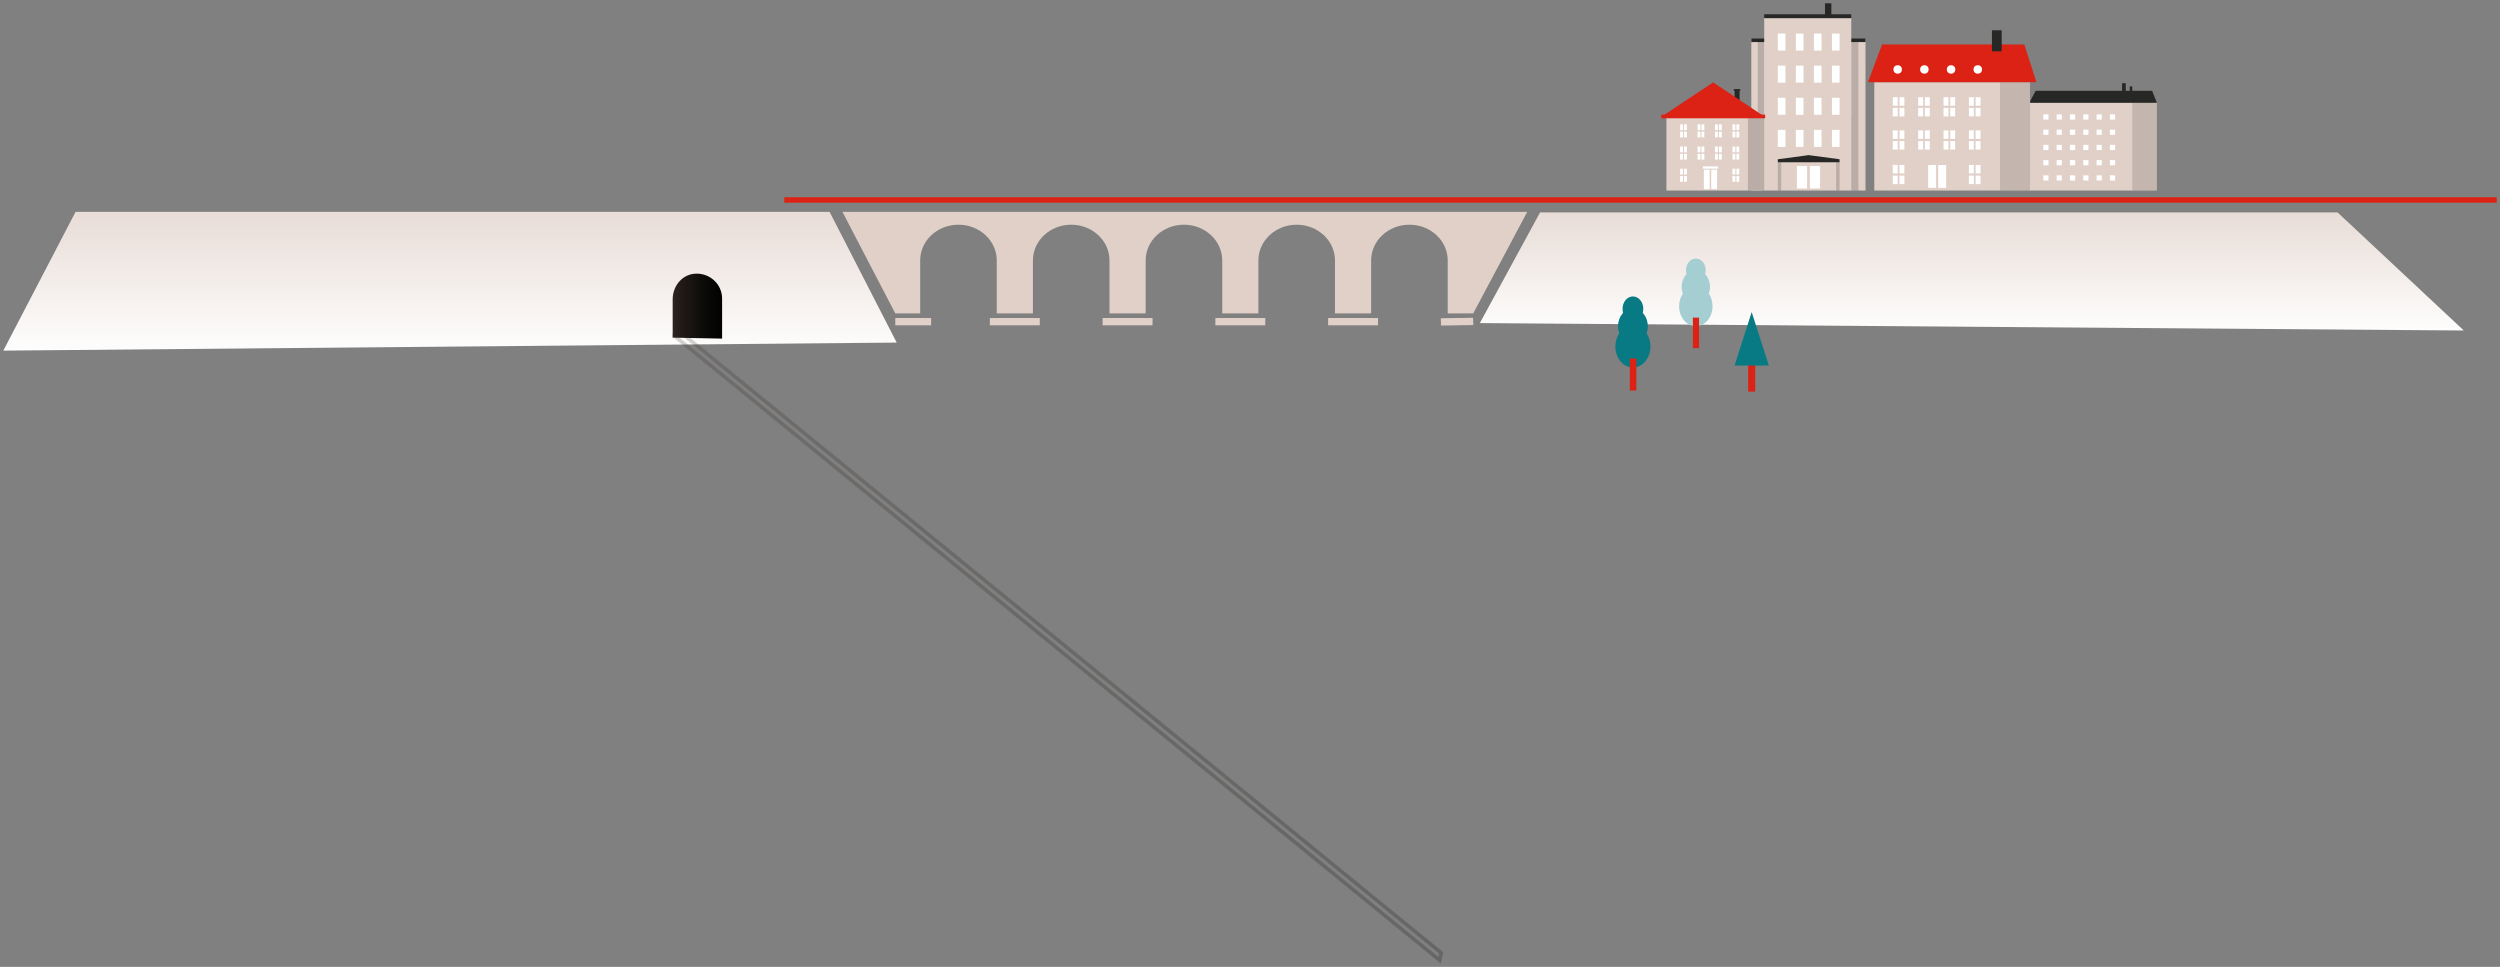 <?xml version="1.0" encoding="iso-8859-1"?>
<!-- Generator: Adobe Illustrator 17.1.0, SVG Export Plug-In . SVG Version: 6.00 Build 0)  -->
<!DOCTYPE svg PUBLIC "-//W3C//DTD SVG 1.1//EN" "http://www.w3.org/Graphics/SVG/1.1/DTD/svg11.dtd">
<svg version="1.1" id="Calque_1" xmlns="http://www.w3.org/2000/svg" xmlns:xlink="http://www.w3.org/1999/xlink" x="0px" y="0px"
	 width="1510px" height="584px" viewBox="0 0 1510 584" style="enable-background:new 0 0 1510 584;" xml:space="preserve">
<rect x="0" y="0" width="1510" height="584" fill="#808080" stroke="none"/>
<linearGradient id="SVGID_1_" gradientUnits="userSpaceOnUse" x1="271.798" y1="216.372" x2="271.798" y2="96.713">
	<stop  offset="0" style="stop-color:#FFFFFF"/>
	<stop  offset="1" style="stop-color:#E0D0C8"/>
</linearGradient>
<polyline style="fill:url(#SVGID_1_);" points="2,211.772 45.641,127.959 501.076,127.959 541.596,206.917 "/>
<linearGradient id="SVGID_2_" gradientUnits="userSpaceOnUse" x1="1190.983" y1="203.534" x2="1190.983" y2="101.696">
	<stop  offset="0" style="stop-color:#FFFFFF"/>
	<stop  offset="1" style="stop-color:#E0D0C8"/>
</linearGradient>
<polyline style="fill:url(#SVGID_2_);" points="893.833,195.138 930.209,128.288 1411.887,128.288 1488.132,199.619 "/>
<linearGradient id="SVGID_3_" gradientUnits="userSpaceOnUse" x1="340.948" y1="322.654" x2="873.588" y2="322.654" gradientTransform="matrix(0.964 0.256 -0.15 0.739 101.701 -4.838)">
	<stop  offset="0" style="stop-color:#2B231F"/>
	<stop  offset="0.193" style="stop-color:#201A17"/>
	<stop  offset="0.683" style="stop-color:#0A0908"/>
	<stop  offset="0.997" style="stop-color:#020202"/>
</linearGradient>
<path style="opacity:0.2;fill:url(#SVGID_3_);" d="M870.252,582l-1.393-1.136L405.966,203.183l1.506-6.844l1.392,1.136
	l462.892,377.681L870.252,582z M408.417,202.33l460.447,375.685l0.442-2.007L408.859,200.323L408.417,202.33z"/>
<rect x="473.715" y="119.133" style="fill:#DB2215;" width="1034.285" height="3.311"/>
<path style="fill:#E0D0C8;" d="M508.827,127.959l31.926,61.353h15.029v-32.004c0-11.922,10.354-21.586,23.126-21.586
	c12.772,0,23.126,9.664,23.126,21.586v32.004h21.842v-32.004c0-11.922,10.354-21.586,23.126-21.586s23.126,9.664,23.126,21.586
	v32.004h21.842v-32.004c0-11.922,10.354-21.586,23.126-21.586c12.772,0,23.126,9.664,23.126,21.586v32.004h21.842v-32.004
	c0-11.922,10.355-21.586,23.126-21.586c12.772,0,23.126,9.664,23.126,21.586v32.004h21.842v-32.004
	c0-11.922,10.354-21.586,23.126-21.586c12.773,0,23.126,9.664,23.126,21.586v32.004h15.399l32.636-61.353H508.827z"/>
<g>
	<rect x="1230.931" y="69.08" style="fill:#FFFFFF;" width="3.155" height="3.138"/>
	<rect x="1230.931" y="78.286" style="fill:#FFFFFF;" width="3.155" height="3.137"/>
	<rect x="1230.931" y="87.488" style="fill:#FFFFFF;" width="3.155" height="3.137"/>
	<rect x="1230.931" y="96.692" style="fill:#FFFFFF;" width="3.155" height="3.136"/>
	<rect x="1230.931" y="105.895" style="fill:#FFFFFF;" width="3.155" height="3.138"/>
	<rect x="1225.725" y="62.038" style="fill:#E0D0C8;" width="77.014" height="53.04"/>
	<rect x="1287.881" y="62.038" style="opacity:0.15;fill:#272725;" width="14.857" height="53.04"/>
	<rect x="1234.148" y="69.08" style="fill:#FFFFFF;" width="3.155" height="3.138"/>
	<rect x="1242.194" y="69.08" style="fill:#FFFFFF;" width="3.155" height="3.138"/>
	<rect x="1250.239" y="69.08" style="fill:#FFFFFF;" width="3.155" height="3.138"/>
	<rect x="1258.285" y="69.08" style="fill:#FFFFFF;" width="3.156" height="3.138"/>
	<rect x="1266.33" y="69.08" style="fill:#FFFFFF;" width="3.156" height="3.138"/>
	<rect x="1274.376" y="69.08" style="fill:#FFFFFF;" width="3.155" height="3.138"/>
	<rect x="1234.148" y="78.286" style="fill:#FFFFFF;" width="3.155" height="3.137"/>
	<rect x="1242.194" y="78.286" style="fill:#FFFFFF;" width="3.155" height="3.137"/>
	<rect x="1250.239" y="78.286" style="fill:#FFFFFF;" width="3.155" height="3.137"/>
	<rect x="1258.285" y="78.286" style="fill:#FFFFFF;" width="3.156" height="3.137"/>
	<rect x="1266.33" y="78.286" style="fill:#FFFFFF;" width="3.156" height="3.137"/>
	<rect x="1274.376" y="78.286" style="fill:#FFFFFF;" width="3.155" height="3.137"/>
	<rect x="1234.148" y="87.488" style="fill:#FFFFFF;" width="3.155" height="3.137"/>
	<rect x="1242.194" y="87.488" style="fill:#FFFFFF;" width="3.155" height="3.137"/>
	<rect x="1250.239" y="87.488" style="fill:#FFFFFF;" width="3.155" height="3.137"/>
	<rect x="1258.285" y="87.488" style="fill:#FFFFFF;" width="3.156" height="3.137"/>
	<rect x="1266.33" y="87.488" style="fill:#FFFFFF;" width="3.156" height="3.137"/>
	<rect x="1274.376" y="87.488" style="fill:#FFFFFF;" width="3.155" height="3.137"/>
	<rect x="1234.148" y="96.692" style="fill:#FFFFFF;" width="3.155" height="3.136"/>
	<rect x="1242.194" y="96.692" style="fill:#FFFFFF;" width="3.155" height="3.136"/>
	<rect x="1250.239" y="96.692" style="fill:#FFFFFF;" width="3.155" height="3.136"/>
	<rect x="1258.285" y="96.692" style="fill:#FFFFFF;" width="3.156" height="3.136"/>
	<rect x="1266.33" y="96.692" style="fill:#FFFFFF;" width="3.156" height="3.136"/>
	<rect x="1274.376" y="96.692" style="fill:#FFFFFF;" width="3.155" height="3.136"/>
	<rect x="1234.148" y="105.895" style="fill:#FFFFFF;" width="3.155" height="3.138"/>
	<rect x="1242.194" y="105.895" style="fill:#FFFFFF;" width="3.155" height="3.138"/>
	<rect x="1250.239" y="105.895" style="fill:#FFFFFF;" width="3.155" height="3.138"/>
	<rect x="1258.285" y="105.895" style="fill:#FFFFFF;" width="3.156" height="3.138"/>
	<rect x="1266.33" y="105.895" style="fill:#FFFFFF;" width="3.156" height="3.138"/>
	<rect x="1274.376" y="105.895" style="fill:#FFFFFF;" width="3.155" height="3.138"/>
	<polygon style="fill:#272725;" points="1302.739,62.038 1225.725,62.038 1229.511,54.858 1299.898,54.858 	"/>
	<rect x="1281.73" y="50.26" style="fill:#272725;" width="2.209" height="5.98"/>
	<rect x="1286.383" y="52.183" style="fill:#272725;" width="1.498" height="4.057"/>
</g>
<linearGradient id="SVGID_4_" gradientUnits="userSpaceOnUse" x1="406.291" y1="184.901" x2="436.148" y2="184.901">
	<stop  offset="0" style="stop-color:#2B231F"/>
	<stop  offset="0.193" style="stop-color:#201A17"/>
	<stop  offset="0.683" style="stop-color:#0A0908"/>
	<stop  offset="0.997" style="stop-color:#020202"/>
</linearGradient>
<path style="fill:url(#SVGID_4_);" d="M406.291,203.93v-23.122c0-8.303,6.041-15.533,14.514-15.533l0,0
	c8.473,0,15.342,6.731,15.342,15.034v24.216"/>
<rect x="540.753" y="192.085" style="fill:#E0D0C8;" width="21.639" height="4.406"/>
<rect x="597.866" y="192.085" style="fill:#E0D0C8;" width="30.152" height="4.406"/>
<rect x="665.975" y="192.085" style="fill:#E0D0C8;" width="30.152" height="4.406"/>
<rect x="734.084" y="192.085" style="fill:#E0D0C8;" width="30.152" height="4.406"/>
<rect x="802.193" y="192.085" style="fill:#E0D0C8;" width="30.152" height="4.406"/>
<polygon style="fill:#E0D0C8;" points="889.878,196.347 870.373,196.633 870.236,192.228 889.742,191.942 "/>
<g>
	<rect x="1132.074" y="49.663" style="fill:#E0D0C8;" width="94.088" height="65.416"/>
	<rect x="1208.012" y="49.663" style="opacity:0.15;fill:#272725;" width="18.15" height="65.416"/>
	<polygon style="fill:#DB2215;" points="1229.997,49.663 1128.24,49.663 1136.781,26.851 1222.703,26.851 	"/>
	<rect x="1143.246" y="58.705" style="fill:#FFFFFF;" width="2.976" height="5.148"/>
	<rect x="1147.281" y="58.705" style="fill:#FFFFFF;" width="2.974" height="5.148"/>
	<rect x="1143.246" y="65.156" style="fill:#FFFFFF;" width="2.976" height="5.148"/>
	<rect x="1147.281" y="65.156" style="fill:#FFFFFF;" width="2.974" height="5.148"/>
	<rect x="1158.571" y="58.705" style="fill:#FFFFFF;" width="2.976" height="5.148"/>
	<rect x="1162.608" y="58.705" style="fill:#FFFFFF;" width="2.975" height="5.148"/>
	<rect x="1158.571" y="65.156" style="fill:#FFFFFF;" width="2.976" height="5.148"/>
	<rect x="1162.608" y="65.156" style="fill:#FFFFFF;" width="2.975" height="5.148"/>
	<rect x="1173.897" y="58.705" style="fill:#FFFFFF;" width="2.977" height="5.148"/>
	<rect x="1177.934" y="58.705" style="fill:#FFFFFF;" width="2.975" height="5.148"/>
	<rect x="1173.897" y="65.156" style="fill:#FFFFFF;" width="2.977" height="5.148"/>
	<rect x="1177.934" y="65.156" style="fill:#FFFFFF;" width="2.975" height="5.148"/>
	<rect x="1189.224" y="58.705" style="fill:#FFFFFF;" width="2.975" height="5.148"/>
	<rect x="1193.259" y="58.705" style="fill:#FFFFFF;" width="2.975" height="5.148"/>
	<rect x="1189.224" y="65.156" style="fill:#FFFFFF;" width="2.975" height="5.148"/>
	<rect x="1193.259" y="65.156" style="fill:#FFFFFF;" width="2.975" height="5.148"/>
	<rect x="1143.246" y="78.744" style="fill:#FFFFFF;" width="2.976" height="5.146"/>
	<rect x="1147.281" y="78.744" style="fill:#FFFFFF;" width="2.974" height="5.146"/>
	<rect x="1143.246" y="85.195" style="fill:#FFFFFF;" width="2.976" height="5.148"/>
	<rect x="1147.281" y="85.195" style="fill:#FFFFFF;" width="2.974" height="5.148"/>
	<rect x="1158.571" y="78.744" style="fill:#FFFFFF;" width="2.976" height="5.146"/>
	<rect x="1162.608" y="78.744" style="fill:#FFFFFF;" width="2.975" height="5.146"/>
	<rect x="1158.571" y="85.195" style="fill:#FFFFFF;" width="2.976" height="5.148"/>
	<rect x="1162.608" y="85.195" style="fill:#FFFFFF;" width="2.975" height="5.148"/>
	<rect x="1173.897" y="78.744" style="fill:#FFFFFF;" width="2.977" height="5.146"/>
	<rect x="1177.934" y="78.744" style="fill:#FFFFFF;" width="2.975" height="5.146"/>
	<rect x="1173.897" y="85.195" style="fill:#FFFFFF;" width="2.977" height="5.148"/>
	<rect x="1177.934" y="85.195" style="fill:#FFFFFF;" width="2.975" height="5.148"/>
	<rect x="1189.224" y="78.744" style="fill:#FFFFFF;" width="2.975" height="5.146"/>
	<rect x="1193.259" y="78.744" style="fill:#FFFFFF;" width="2.975" height="5.146"/>
	<rect x="1189.224" y="85.195" style="fill:#FFFFFF;" width="2.975" height="5.148"/>
	<rect x="1193.259" y="85.195" style="fill:#FFFFFF;" width="2.975" height="5.148"/>
	<rect x="1143.246" y="99.613" style="fill:#FFFFFF;" width="2.976" height="5.149"/>
	<rect x="1147.281" y="99.613" style="fill:#FFFFFF;" width="2.974" height="5.149"/>
	<rect x="1143.246" y="106.064" style="fill:#FFFFFF;" width="2.976" height="5.148"/>
	<rect x="1147.281" y="106.064" style="fill:#FFFFFF;" width="2.974" height="5.148"/>
	<rect x="1189.224" y="99.613" style="fill:#FFFFFF;" width="2.975" height="5.149"/>
	<rect x="1193.259" y="99.613" style="fill:#FFFFFF;" width="2.975" height="5.149"/>
	<rect x="1189.224" y="106.064" style="fill:#FFFFFF;" width="2.975" height="5.148"/>
	<rect x="1193.259" y="106.064" style="fill:#FFFFFF;" width="2.975" height="5.148"/>
	<rect x="1164.6" y="99.67" style="fill:#FFFFFF;" width="4.803" height="13.775"/>
	<rect x="1170.662" y="99.67" style="fill:#FFFFFF;" width="4.805" height="13.775"/>
	<ellipse style="fill:#FFFFFF;" cx="1146.197" cy="41.949" rx="2.557" ry="2.567"/>
	<ellipse style="fill:#FFFFFF;" cx="1162.322" cy="41.949" rx="2.558" ry="2.567"/>
	<ellipse style="fill:#FFFFFF;" cx="1178.446" cy="41.949" rx="2.557" ry="2.567"/>
	<ellipse style="fill:#FFFFFF;" cx="1194.573" cy="41.949" rx="2.557" ry="2.567"/>
	<rect x="1203.125" y="18.267" style="fill:#272725;" width="5.899" height="12.73"/>
</g>
<rect x="1102.297" y="2" style="fill:#272725;" width="3.847" height="8.221"/>
<rect x="1057.795" y="23.479" style="fill:#E0D0C8;" width="68.972" height="91.599"/>
<rect x="1061.687" y="23.479" style="opacity:0.2;fill:#272725;" width="3.897" height="91.599"/>
<rect x="1118.165" y="23.479" style="opacity:0.2;fill:#272725;" width="4.301" height="91.599"/>
<rect x="1057.795" y="23.238" style="fill:#272725;" width="68.972" height="2.172"/>
<rect x="1065.584" y="10.771" style="fill:#E0D0C8;" width="52.585" height="58.432"/>
<rect x="1065.584" y="8.622" style="fill:#272725;" width="52.585" height="2.37"/>
<polygon style="fill:#272725;" points="1111.106,97.993 1073.799,97.993 1073.799,96.201 1092.452,93.693 1111.106,96.201 "/>
<rect x="1073.799" y="20.265" style="fill:#FFFFFF;" width="4.605" height="10.286"/>
<rect x="1084.699" y="20.265" style="fill:#FFFFFF;" width="4.605" height="10.286"/>
<rect x="1095.6" y="20.265" style="fill:#FFFFFF;" width="4.605" height="10.286"/>
<rect x="1106.498" y="20.265" style="fill:#FFFFFF;" width="4.608" height="10.286"/>
<rect x="1073.799" y="39.656" style="fill:#FFFFFF;" width="4.605" height="10.286"/>
<rect x="1084.699" y="39.656" style="fill:#FFFFFF;" width="4.605" height="10.286"/>
<rect x="1095.6" y="39.656" style="fill:#FFFFFF;" width="4.605" height="10.286"/>
<rect x="1106.498" y="39.656" style="fill:#FFFFFF;" width="4.608" height="10.286"/>
<rect x="1073.799" y="59.048" style="fill:#FFFFFF;" width="4.605" height="10.286"/>
<rect x="1084.699" y="59.048" style="fill:#FFFFFF;" width="4.605" height="10.286"/>
<rect x="1095.6" y="59.048" style="fill:#FFFFFF;" width="4.605" height="10.286"/>
<rect x="1106.498" y="59.048" style="fill:#FFFFFF;" width="4.608" height="10.286"/>
<rect x="1073.799" y="78.439" style="fill:#FFFFFF;" width="4.605" height="10.286"/>
<rect x="1073.799" y="97.993" style="opacity:0.2;fill:#272725;" width="2.077" height="17.085"/>
<rect x="1109.029" y="97.993" style="opacity:0.2;fill:#272725;" width="2.077" height="17.085"/>
<rect x="1084.699" y="78.439" style="fill:#FFFFFF;" width="4.605" height="10.286"/>
<rect x="1095.6" y="78.439" style="fill:#FFFFFF;" width="4.605" height="10.286"/>
<rect x="1106.498" y="78.439" style="fill:#FFFFFF;" width="4.608" height="10.286"/>
<rect x="1085.327" y="100.291" style="fill:#FFFFFF;" width="6.171" height="13.561"/>
<rect x="1093.142" y="100.291" style="fill:#FFFFFF;" width="6.171" height="13.561"/>
<g>
	<rect x="1006.523" y="70.493" style="fill:#E0D0C8;" width="57.543" height="44.585"/>
	<rect x="1055.726" y="70.493" style="opacity:0.2;fill:#272725;" width="8.34" height="44.585"/>
	<rect x="1014.772" y="75.086" style="fill:#FFFFFF;" width="1.745" height="3.508"/>
	<rect x="1017.137" y="75.086" style="fill:#FFFFFF;" width="1.745" height="3.508"/>
	<rect x="1014.772" y="79.484" style="fill:#FFFFFF;" width="1.745" height="3.508"/>
	<rect x="1017.137" y="79.484" style="fill:#FFFFFF;" width="1.745" height="3.508"/>
	<rect x="1025.316" y="75.086" style="fill:#FFFFFF;" width="1.744" height="3.508"/>
	<rect x="1027.682" y="75.086" style="fill:#FFFFFF;" width="1.745" height="3.508"/>
	<rect x="1025.316" y="79.484" style="fill:#FFFFFF;" width="1.744" height="3.508"/>
	<rect x="1027.682" y="79.484" style="fill:#FFFFFF;" width="1.745" height="3.508"/>
	<rect x="1035.859" y="75.086" style="fill:#FFFFFF;" width="1.744" height="3.508"/>
	<rect x="1038.225" y="75.086" style="fill:#FFFFFF;" width="1.744" height="3.508"/>
	<rect x="1035.859" y="79.484" style="fill:#FFFFFF;" width="1.744" height="3.508"/>
	<rect x="1038.225" y="79.484" style="fill:#FFFFFF;" width="1.744" height="3.508"/>
	<rect x="1046.403" y="75.086" style="fill:#FFFFFF;" width="1.745" height="3.508"/>
	<rect x="1048.77" y="75.086" style="fill:#FFFFFF;" width="1.744" height="3.508"/>
	<rect x="1046.403" y="79.484" style="fill:#FFFFFF;" width="1.745" height="3.508"/>
	<rect x="1048.77" y="79.484" style="fill:#FFFFFF;" width="1.744" height="3.508"/>
	<rect x="1014.772" y="88.493" style="fill:#FFFFFF;" width="1.745" height="3.509"/>
	<rect x="1017.137" y="88.493" style="fill:#FFFFFF;" width="1.745" height="3.509"/>
	<rect x="1014.772" y="92.891" style="fill:#FFFFFF;" width="1.745" height="3.509"/>
	<rect x="1017.137" y="92.891" style="fill:#FFFFFF;" width="1.745" height="3.509"/>
	<rect x="1025.316" y="88.493" style="fill:#FFFFFF;" width="1.744" height="3.509"/>
	<rect x="1027.682" y="88.493" style="fill:#FFFFFF;" width="1.745" height="3.509"/>
	<rect x="1025.316" y="92.891" style="fill:#FFFFFF;" width="1.744" height="3.509"/>
	<rect x="1027.682" y="92.891" style="fill:#FFFFFF;" width="1.745" height="3.509"/>
	<rect x="1035.859" y="88.493" style="fill:#FFFFFF;" width="1.744" height="3.509"/>
	<rect x="1038.225" y="88.493" style="fill:#FFFFFF;" width="1.744" height="3.509"/>
	<rect x="1035.859" y="92.891" style="fill:#FFFFFF;" width="1.744" height="3.509"/>
	<rect x="1038.225" y="92.891" style="fill:#FFFFFF;" width="1.744" height="3.509"/>
	<rect x="1046.403" y="88.493" style="fill:#FFFFFF;" width="1.745" height="3.509"/>
	<rect x="1048.77" y="88.493" style="fill:#FFFFFF;" width="1.744" height="3.509"/>
	<rect x="1046.403" y="92.891" style="fill:#FFFFFF;" width="1.745" height="3.509"/>
	<rect x="1048.77" y="92.891" style="fill:#FFFFFF;" width="1.744" height="3.509"/>
	<rect x="1014.772" y="101.901" style="fill:#FFFFFF;" width="1.745" height="3.509"/>
	<rect x="1017.137" y="101.901" style="fill:#FFFFFF;" width="1.745" height="3.509"/>
	<rect x="1014.772" y="106.298" style="fill:#FFFFFF;" width="1.745" height="3.508"/>
	<rect x="1017.137" y="106.298" style="fill:#FFFFFF;" width="1.745" height="3.508"/>
	<rect x="1046.403" y="101.901" style="fill:#FFFFFF;" width="1.745" height="3.509"/>
	<rect x="1048.77" y="101.901" style="fill:#FFFFFF;" width="1.744" height="3.509"/>
	<rect x="1046.403" y="106.298" style="fill:#FFFFFF;" width="1.745" height="3.508"/>
	<rect x="1048.77" y="106.298" style="fill:#FFFFFF;" width="1.744" height="3.508"/>
	<rect x="1029.133" y="102.481" style="fill:#FFFFFF;" width="3.529" height="11.759"/>
	<rect x="1033.586" y="102.481" style="fill:#FFFFFF;" width="3.527" height="11.759"/>
	<rect x="1028.553" y="100.505" style="fill:#FFFFFF;" width="9.129" height="1.367"/>
	<rect x="1047.692" y="53.916" style="fill:#272725;" width="3.01" height="8.994"/>
	<rect x="1047.196" y="53.851" style="fill:#272725;" width="3.972" height="0.919"/>
	<rect x="1003.375" y="69.229" style="fill:#DB2215;" width="62.771" height="2.216"/>
	<polygon style="fill:#DB2215;" points="1004.168,70.068 1034.724,49.742 1065.384,70.182 	"/>
</g>
<g>
	<rect x="1055.894" y="215.582" style="fill:#DB2215;" width="4.257" height="20.951"/>
	<polyline style="fill:#077A84;" points="1058.022,188.485 1068.372,220.773 1059.755,220.773 1056.289,220.773 1047.672,220.773 
		1058.022,188.485 	"/>
	<g>
		<ellipse style="fill:#A4CED1;" cx="1024.284" cy="163.285" rx="5.962" ry="7.129"/>
		<ellipse style="fill:#A4CED1;" cx="1024.284" cy="173.309" rx="8.564" ry="10.239"/>
		<ellipse style="fill:#A4CED1;" cx="1024.284" cy="184.974" rx="10.082" ry="12.055"/>
	</g>
	<g>
		<ellipse style="fill:#077A84;" cx="986.287" cy="186.534" rx="6.262" ry="7.487"/>
		<ellipse style="fill:#077A84;" cx="986.287" cy="197.062" rx="8.994" ry="10.754"/>
		<ellipse style="fill:#077A84;" cx="986.287" cy="209.313" rx="10.588" ry="12.661"/>
	</g>
	<rect x="1022.501" y="191.848" style="fill:#DB2215;" width="3.743" height="18.421"/>
	<rect x="984.415" y="216.533" style="fill:#DB2215;" width="3.93" height="19.346"/>
</g>
</svg>
